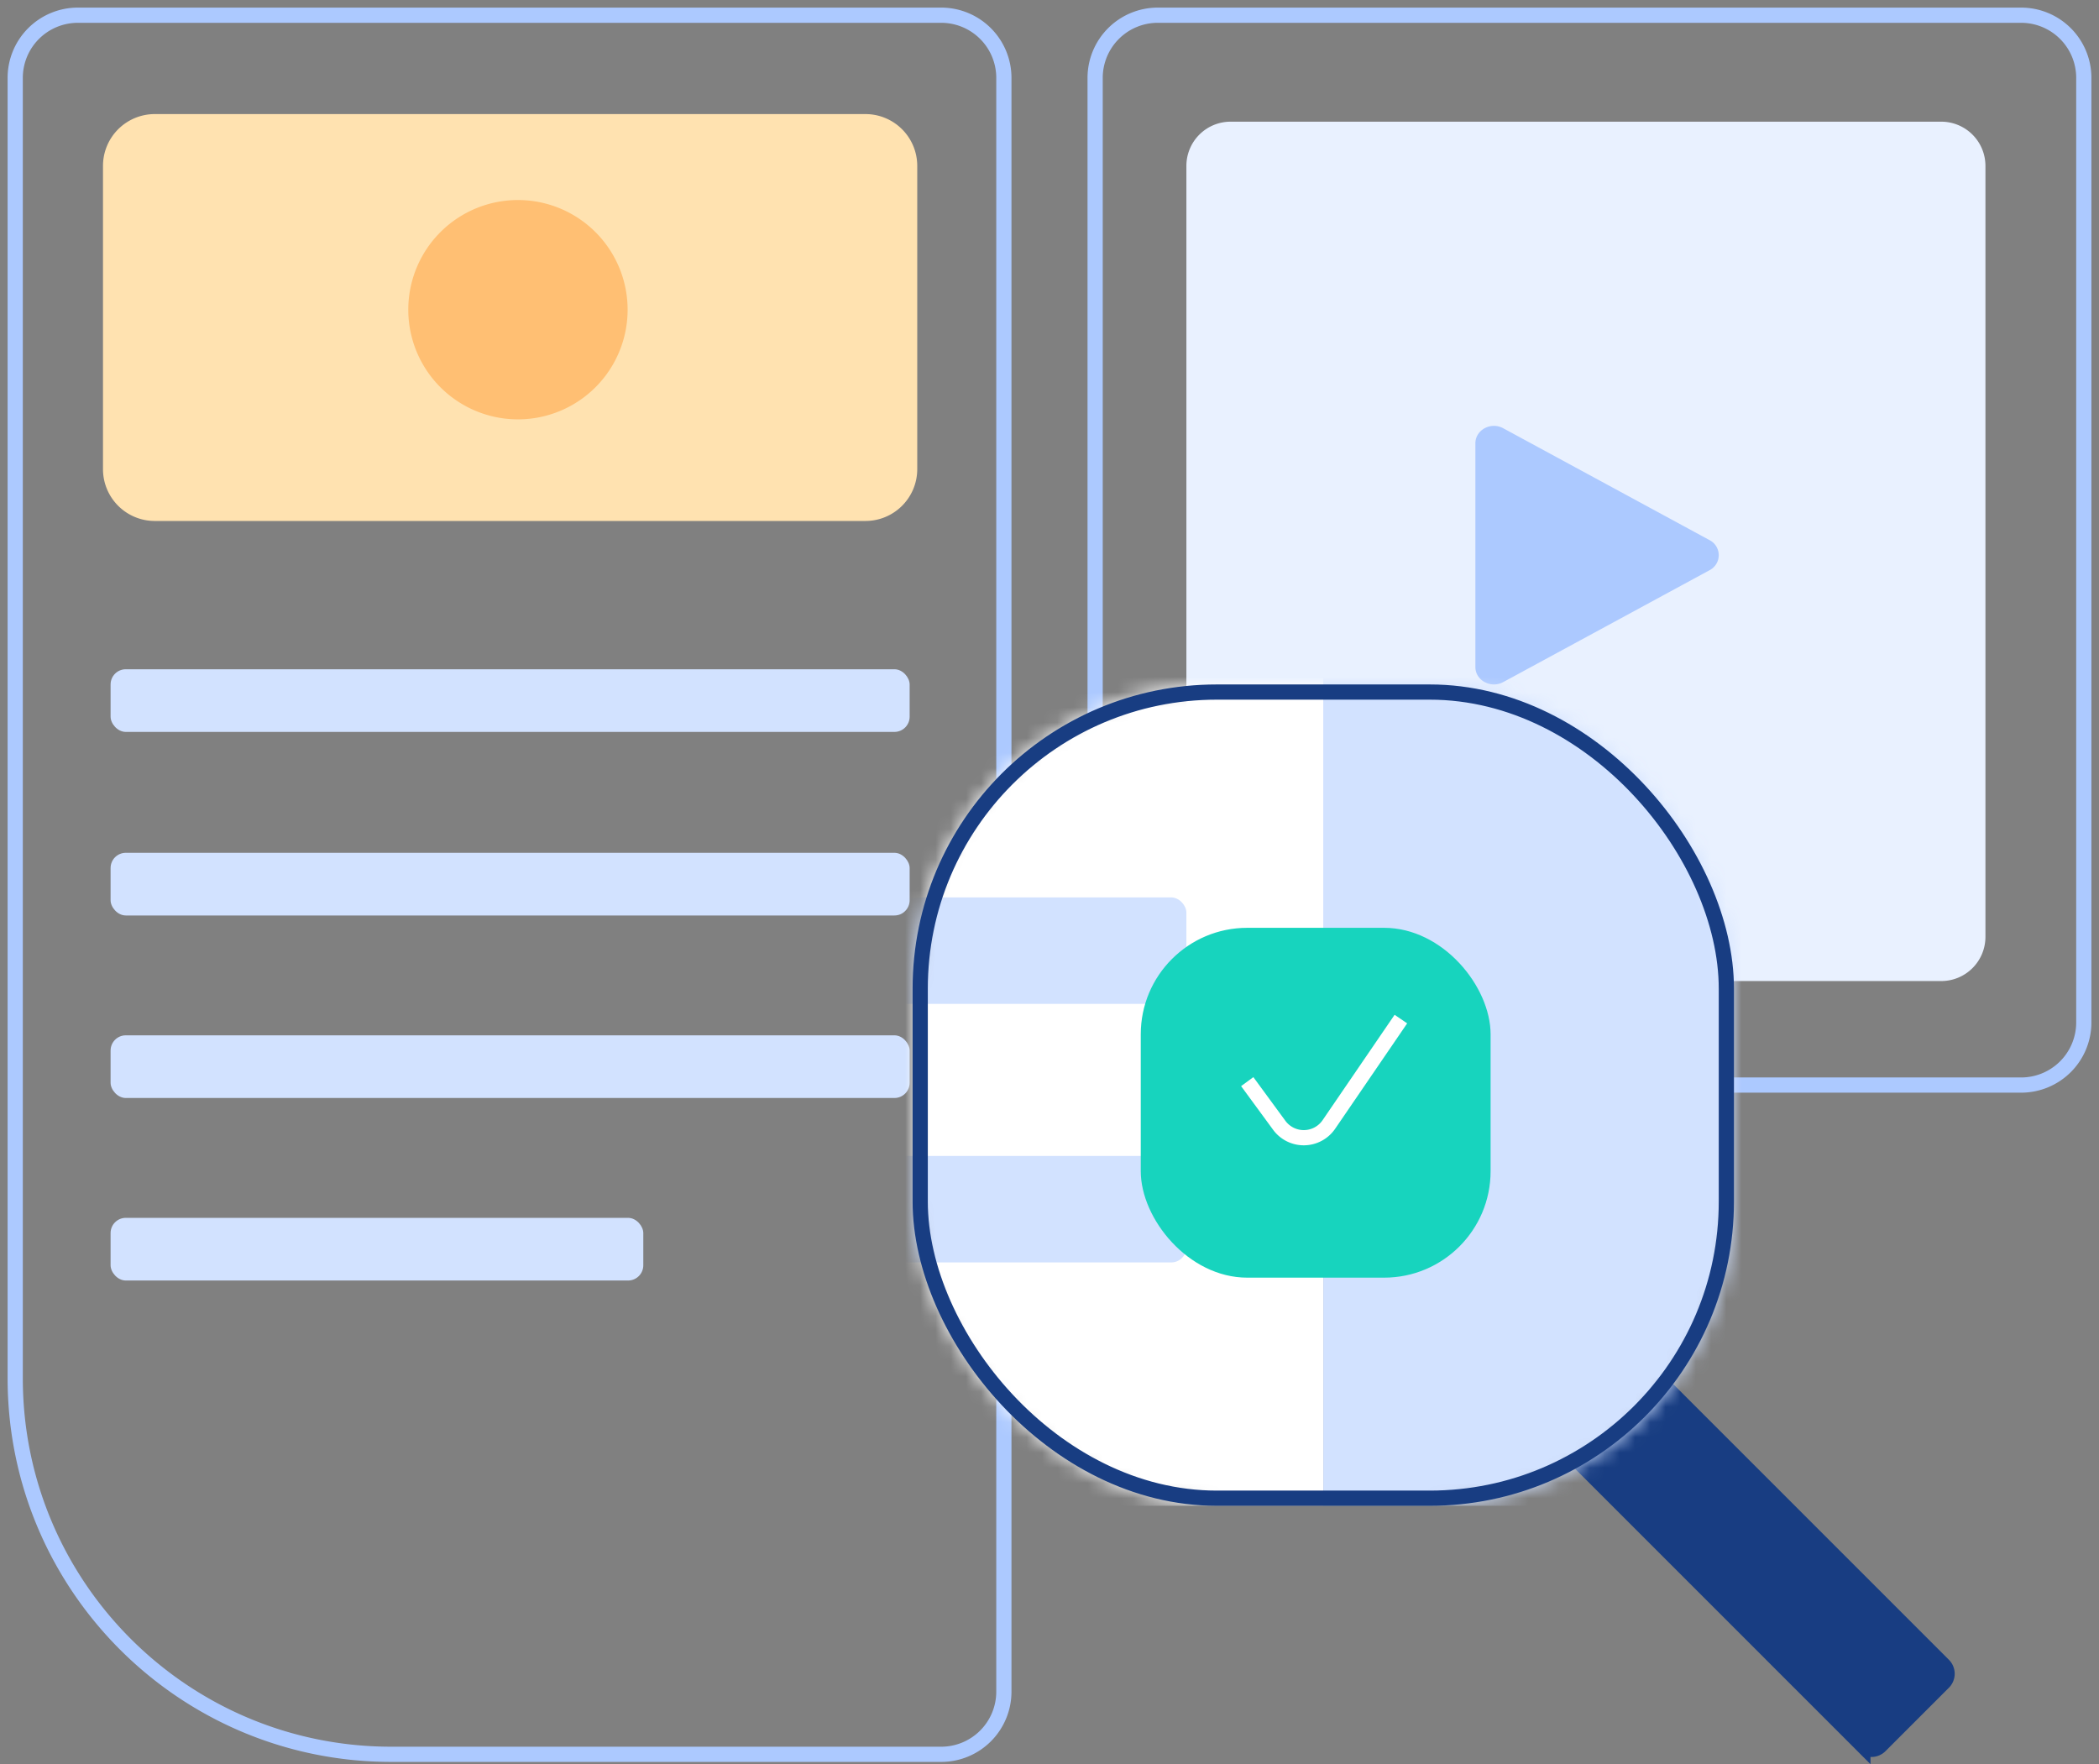 <svg width="138" height="116" fill="none" xmlns="http://www.w3.org/2000/svg"><rect width="100%" height="100%" fill="#808080" stroke="none"/><path d="M1 5.12v85.496c0 13.654 11.068 24.722 24.722 24.722H61.88a4.12 4.12 0 0 0 4.12-4.12V5.12A4.12 4.12 0 0 0 61.881 1H5.12A4.12 4.12 0 0 0 1 5.12Z" stroke="#ACC9FF"/><rect x="7.271" y="44" width="52.534" height="4.12" rx="1" fill="#D2E2FF"/><rect x="7.271" y="56.068" width="52.534" height="4.12" rx="1" fill="#D2E2FF"/><rect x="7.271" y="68.068" width="52.534" height="4.12" rx="1" fill="#D2E2FF"/><rect x="7.271" y="80.068" width="35.023" height="4.12" rx="1" fill="#D2E2FF"/><path d="M56.899 33.752H10.177a2.907 2.907 0 0 1-2.906-2.906v-19.94A2.907 2.907 0 0 1 10.177 8h46.722a2.907 2.907 0 0 1 2.906 2.906v19.94a2.907 2.907 0 0 1-2.906 2.906Z" fill="#FFE2B0" stroke="#FFE2B0"/><path d="M34.053 27.571a7.21 7.21 0 1 0 0-14.42 7.21 7.21 0 0 0 0 14.42Z" fill="#FFBF73"/><path d="M72 5.12v41.497c0 13.653 11.068 24.721 24.722 24.721h36.159a4.12 4.12 0 0 0 4.12-4.12V5.12a4.12 4.12 0 0 0-4.12-4.12h-56.76A4.12 4.12 0 0 0 72 5.12Z" stroke="#ACC9FF"/><path d="M107.729 64.5h19.899a2.907 2.907 0 0 0 2.906-2.906V10.906A2.907 2.907 0 0 0 127.628 8H80.906A2.907 2.907 0 0 0 78 10.906V46.5c0 9.941 8.059 18 18 18h11.729Z" fill="#E9F1FF"/><path d="m98.829 28.155 13.561 7.353a1.112 1.112 0 0 1 0 1.984l-13.561 7.353c-.813.44-1.829-.11-1.829-.992V29.147c0-.882 1.016-1.433 1.829-.992Z" fill="#ACC9FF"/><path d="M127.778 109.476 109.303 91A26.967 26.967 0 0 1 104 96.303l18.476 18.476a.8.8 0 0 0 1.131 0l4.172-4.172a.8.8 0 0 0-.001-1.131Z" fill="#183D82" stroke="#183D82"/><mask id="a" mask-type="alpha" maskUnits="userSpaceOnUse" x="60" y="45" width="54" height="54"><rect x="60" y="45" width="54" height="54" rx="20" fill="#2E77FF"/></mask><g mask="url(#a)"><path fill="#fff" d="M52 43h35v56H52z"/><rect x="-12" y="59" width="90" height="7" rx="1" fill="#D2E2FF"/><rect x="-12" y="76" width="90" height="7" rx="1" fill="#D2E2FF"/><path fill="#D2E2FF" d="M87 43h35v56H87z"/></g><rect x="60.5" y="45.5" width="53" height="53" rx="19.5" stroke="#183D82"/><rect x="75" y="61" width="23" height="23" rx="7" fill="#17D4BE"/><path d="m82 71.112 2.104 2.87a2 2 0 0 0 3.264-.054L92.102 67" stroke="#fff"/></svg>